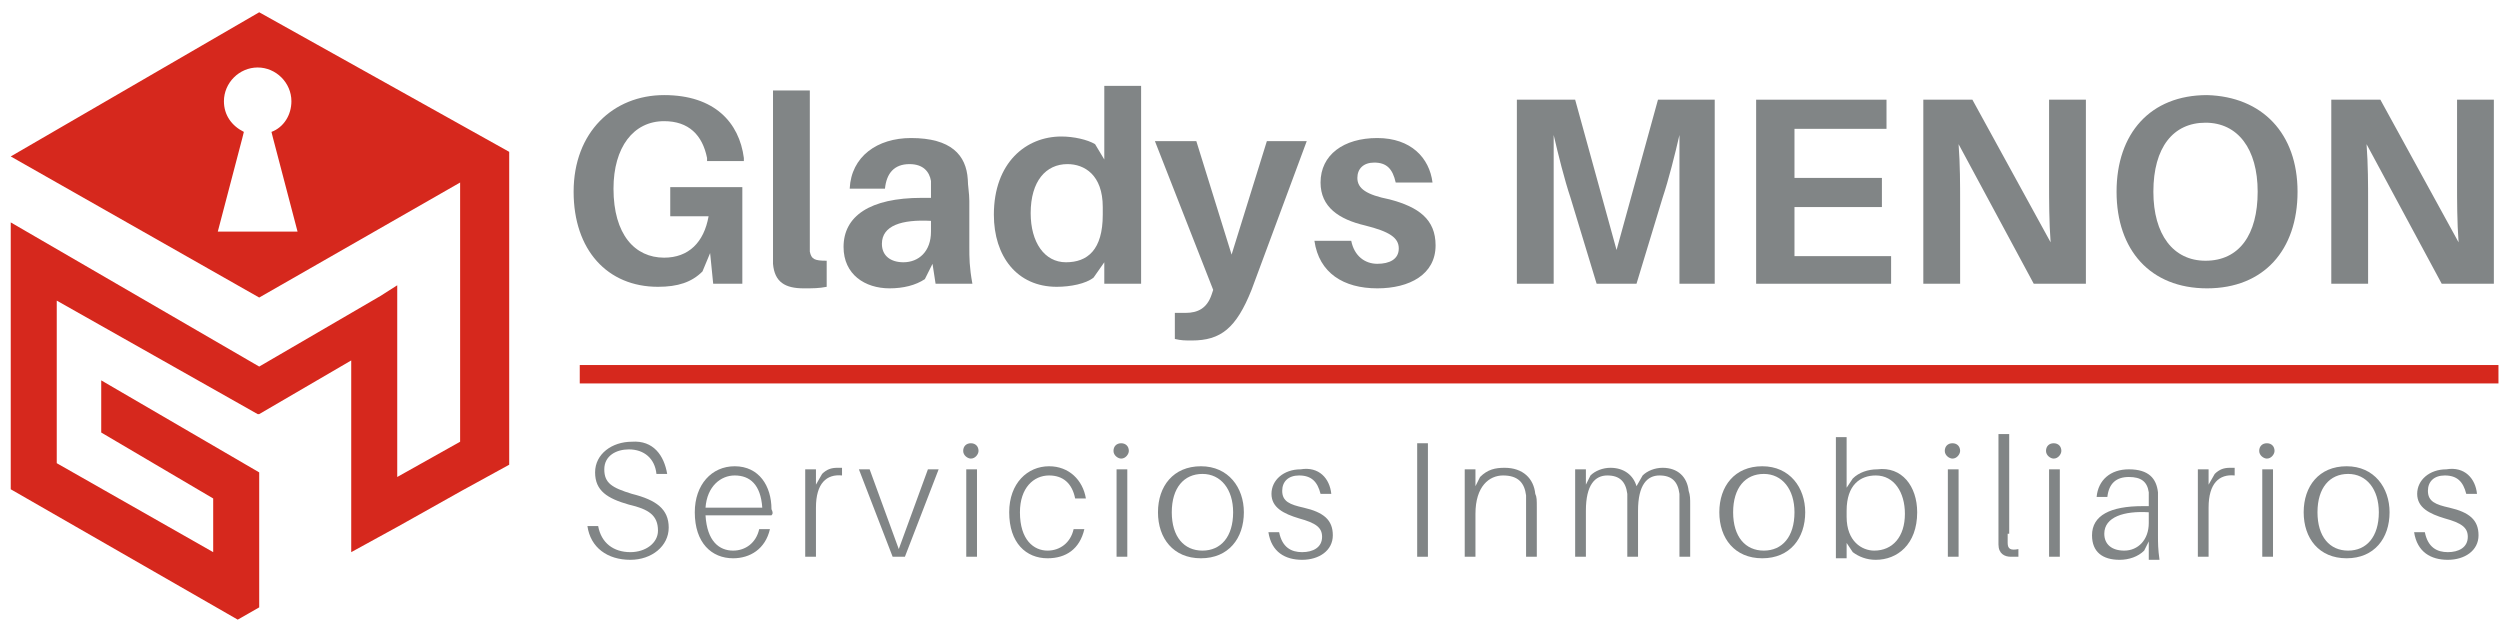 <svg width="163" height="41" viewBox="0 0 163 41" fill="none" xmlns="http://www.w3.org/2000/svg">
<path d="M43.5 30.9H42.8C42.7 29.9 42 29.3 41 29.3C40.2 29.3 39.4 29.7 39.4 30.6C39.4 31.5 39.9 31.8 41.2 32.2C42.8 32.6 43.6 33.2 43.6 34.4C43.6 35.6 42.5 36.5 41.1 36.5C39.6 36.5 38.5 35.7 38.3 34.3H39C39.2 35.4 40 36 41.1 36C42.1 36 42.9 35.4 42.9 34.6C42.9 33.6 42.3 33.2 41 32.9C39.6 32.5 38.8 32 38.8 30.8C38.8 29.6 39.9 28.8 41.2 28.8C42.6 28.7 43.3 29.7 43.5 30.9Z" fill="#818586"/>
<path d="M50.3 33.6H46C46.1 35.3 46.9 35.9 47.8 35.9C48.6 35.9 49.3 35.4 49.5 34.5H50.2C49.9 35.8 48.9 36.4 47.8 36.4C46.4 36.4 45.3 35.4 45.3 33.4C45.3 31.6 46.4 30.4 47.9 30.4C49.5 30.4 50.3 31.7 50.3 33.2C50.4 33.4 50.4 33.5 50.3 33.6ZM46 33.1H49.7C49.6 31.6 48.9 31 47.9 31C47 31 46.1 31.7 46 33.1Z" fill="#818586"/>
<path d="M54.9 30.5V31C53.9 30.9 53.2 31.5 53.2 33.1V36.3H52.5V30.6H53.2V31.6L53.6 30.9C53.9 30.6 54.2 30.5 54.6 30.5C54.7 30.5 54.8 30.5 54.9 30.5Z" fill="#818586"/>
<path d="M59 36.3H58.2L56 30.6H56.7L58.6 35.8L60.5 30.6H61.2L59 36.3Z" fill="#818586"/>
<path d="M63.8 29.4C63.8 29.6 63.6 29.9 63.3 29.9C63.1 29.9 62.8 29.7 62.8 29.4C62.8 29.1 63 28.9 63.3 28.9C63.6 28.9 63.8 29.1 63.8 29.4ZM63 36.3V30.6H63.7V36.3H63Z" fill="#818586"/>
<path d="M70.8 32.5H70.1C69.9 31.5 69.3 31 68.4 31C67.4 31 66.5 31.8 66.5 33.4C66.5 35.2 67.4 35.9 68.3 35.9C69.1 35.9 69.8 35.4 70 34.5H70.7C70.4 35.8 69.5 36.4 68.3 36.4C66.9 36.4 65.8 35.4 65.8 33.4C65.8 31.5 67 30.4 68.4 30.4C69.7 30.4 70.6 31.3 70.8 32.5Z" fill="#818586"/>
<path d="M73.6 29.4C73.6 29.6 73.4 29.9 73.1 29.9C72.9 29.9 72.6 29.7 72.6 29.4C72.6 29.1 72.8 28.9 73.1 28.9C73.4 28.9 73.6 29.1 73.6 29.4ZM72.8 36.3V30.6H73.5V36.3H72.8Z" fill="#818586"/>
<path d="M81.1 33.4C81.1 35.1 80.1 36.4 78.3 36.4C76.5 36.4 75.5 35.1 75.5 33.4C75.5 31.7 76.5 30.4 78.3 30.4C80.1 30.4 81.1 31.8 81.1 33.4ZM80.4 33.4C80.4 31.9 79.6 30.9 78.4 30.9C77.2 30.9 76.4 31.8 76.4 33.4C76.4 35 77.2 35.9 78.4 35.9C79.6 35.9 80.4 35 80.4 33.4Z" fill="#818586"/>
<path d="M86.8 32.2H86.1C85.9 31.4 85.5 31 84.7 31C84 31 83.6 31.4 83.6 32C83.6 32.7 84.1 32.9 85 33.1C86.3 33.4 86.9 33.9 86.9 34.9C86.9 35.9 86 36.5 84.9 36.5C83.8 36.5 82.9 36 82.7 34.7H83.4C83.6 35.7 84.2 36 84.9 36C85.6 36 86.2 35.7 86.2 35C86.2 34.4 85.8 34.1 84.7 33.8C83.7 33.5 82.9 33.1 82.9 32.2C82.9 31.3 83.7 30.6 84.8 30.6C86 30.4 86.7 31.2 86.8 32.2Z" fill="#818586"/>
<path d="M92.4 36.3V28.9H93.1V36.3H92.4Z" fill="#818586"/>
<path d="M100.2 33.1V36.3H99.5V33.2C99.5 32.9 99.5 32.6 99.5 32.3C99.4 31.5 99 31 98 31C97.1 31 96.2 31.7 96.2 33.5V36.3H95.5V30.6H96.2V31.7L96.5 31.1C97 30.6 97.5 30.5 98.1 30.5C99.3 30.5 100 31.2 100.1 32.2C100.2 32.4 100.2 32.6 100.2 33.1Z" fill="#818586"/>
<path d="M110.2 32.9V36.3H109.5V33.2C109.5 32.7 109.5 32.4 109.5 32.2C109.4 31.4 109 31 108.2 31C107.4 31 106.8 31.6 106.8 33.3V36.3H106.1V33.2C106.1 32.7 106.1 32.4 106.1 32.2C106 31.4 105.6 31 104.8 31C104 31 103.4 31.6 103.4 33.3V36.3H102.7V30.6H103.4V31.6L103.7 31C104 30.7 104.5 30.5 105 30.5C105.9 30.5 106.5 31 106.7 31.7L107.1 31C107.4 30.7 107.9 30.5 108.4 30.5C109.4 30.5 110 31.1 110.1 32C110.2 32.3 110.2 32.5 110.2 32.9Z" fill="#818586"/>
<path d="M117.7 33.4C117.7 35.1 116.7 36.4 114.9 36.4C113.1 36.4 112.1 35.1 112.1 33.4C112.1 31.7 113.1 30.4 114.9 30.4C116.7 30.4 117.7 31.8 117.7 33.4ZM117 33.4C117 31.9 116.2 30.9 115 30.9C113.8 30.9 113 31.8 113 33.4C113 35 113.8 35.9 115 35.9C116.2 35.9 117 35 117 33.4Z" fill="#818586"/>
<path d="M125 33.4C125 35.5 123.7 36.5 122.3 36.5C121.7 36.5 121.2 36.3 120.8 36L120.4 35.4V36.4H119.7V28.5H120.4V31.8L120.8 31.2C121.2 30.8 121.8 30.6 122.4 30.6C124 30.4 125 31.7 125 33.4ZM124.2 33.5C124.2 32.1 123.5 31 122.3 31C121.3 31 120.4 31.6 120.4 33.3V33.7C120.4 35.3 121.4 35.9 122.2 35.9C123.4 35.9 124.2 35 124.2 33.5Z" fill="#818586"/>
<path d="M127.8 29.4C127.8 29.6 127.6 29.9 127.3 29.9C127.1 29.9 126.8 29.7 126.8 29.4C126.8 29.1 127 28.9 127.3 28.9C127.6 28.9 127.8 29.1 127.8 29.4ZM127 36.3V30.6H127.7V36.3H127Z" fill="#818586"/>
<path d="M130.9 34.8C130.9 35 130.9 35.2 130.9 35.4C130.9 35.8 131.1 35.9 131.6 35.8V36.3C131.4 36.3 131.2 36.3 131.1 36.3C130.7 36.3 130.3 36.1 130.3 35.5C130.3 35.3 130.3 35.1 130.3 34.7V28.3H131V34.8H130.9Z" fill="#818586"/>
<path d="M134.4 29.4C134.4 29.6 134.2 29.9 133.9 29.9C133.7 29.9 133.4 29.7 133.4 29.4C133.4 29.1 133.6 28.9 133.9 28.9C134.2 28.9 134.4 29.1 134.4 29.4ZM133.6 36.3V30.6H134.3V36.3H133.6Z" fill="#818586"/>
<path d="M140.1 35.3L139.8 35.9C139.4 36.3 138.8 36.5 138.2 36.5C137.1 36.5 136.4 36 136.4 34.9C136.4 33.6 137.6 33 139.7 33H140.1V32.8C140.1 32.5 140.1 32.3 140.1 32.1C140 31.4 139.6 31.1 138.8 31.1C138 31.1 137.5 31.5 137.4 32.4H136.7C136.8 31.3 137.6 30.6 138.8 30.6C140.1 30.6 140.6 31.2 140.7 32.1C140.7 32.3 140.7 32.6 140.7 32.9V34.9C140.7 35.4 140.7 35.8 140.8 36.5H140.1V35.3ZM140.1 34.1V33.4C138.5 33.3 137.2 33.7 137.2 34.8C137.2 35.5 137.7 35.9 138.5 35.9C139.4 35.9 140.1 35.2 140.1 34.1Z" fill="#818586"/>
<path d="M145.7 30.5V31C144.7 30.9 144 31.5 144 33.1V36.3H143.3V30.6H144V31.6L144.4 30.9C144.7 30.6 145 30.5 145.4 30.5C145.5 30.5 145.6 30.5 145.7 30.5Z" fill="#818586"/>
<path d="M148.3 29.4C148.3 29.6 148.1 29.9 147.8 29.9C147.6 29.9 147.3 29.7 147.3 29.4C147.3 29.1 147.5 28.9 147.8 28.9C148.1 28.9 148.3 29.1 148.3 29.4ZM147.5 36.3V30.6H148.2V36.3H147.5Z" fill="#818586"/>
<path d="M155.8 33.4C155.8 35.1 154.8 36.4 153 36.4C151.2 36.4 150.2 35.1 150.2 33.4C150.2 31.7 151.2 30.4 153 30.4C154.8 30.4 155.8 31.8 155.8 33.4ZM155.1 33.4C155.1 31.9 154.3 30.9 153.1 30.9C151.9 30.9 151.1 31.8 151.1 33.4C151.1 35 151.9 35.9 153.1 35.9C154.3 35.9 155.1 35 155.1 33.4Z" fill="#818586"/>
<path d="M161.5 32.2H160.8C160.6 31.4 160.2 31 159.4 31C158.7 31 158.3 31.4 158.3 32C158.3 32.7 158.8 32.9 159.7 33.1C161 33.4 161.6 33.9 161.6 34.9C161.6 35.9 160.7 36.5 159.6 36.5C158.5 36.5 157.6 36 157.4 34.7H158.1C158.3 35.7 158.9 36 159.6 36C160.3 36 160.9 35.7 160.9 35C160.9 34.4 160.5 34.1 159.4 33.8C158.4 33.5 157.6 33.1 157.6 32.2C157.6 31.3 158.4 30.6 159.5 30.6C160.7 30.4 161.4 31.2 161.5 32.2Z" fill="#818586"/>
<path d="M48.4 12.4V18.5H46.5L46.3 16.5L45.8 17.7C45.1 18.4 44.2 18.7 42.9 18.7C39.6 18.7 37.4 16.3 37.4 12.5C37.4 8.6 40 6.2 43.3 6.2C46.6 6.2 48.2 8 48.5 10.3V10.5H46.1V10.3C45.8 8.8 44.9 7.9 43.3 7.9C41.3 7.9 40 9.6 40 12.3C40 15.3 41.4 16.8 43.3 16.8C44.9 16.8 45.9 15.8 46.2 14.1H43.7V12.2H48.4V12.4Z" fill="#818586"/>
<path d="M52.8 15.5C52.8 15.9 52.8 16.1 52.8 16.4C52.9 16.9 53.1 17 53.9 17V18.7C53.4 18.8 53 18.8 52.4 18.8C51.2 18.8 50.5 18.4 50.4 17.2C50.4 16.8 50.4 16.3 50.4 15.7V5.9H52.8V15.5Z" fill="#818586"/>
<path d="M60.8 17.2L60.3 18.2C59.7 18.6 58.9 18.8 58 18.8C56.4 18.8 55 17.9 55 16.1C55 14.1 56.7 12.9 60.1 12.9H60.7V12.7C60.7 12.4 60.7 12.1 60.7 11.8C60.6 11.2 60.2 10.7 59.3 10.7C58.3 10.7 57.8 11.3 57.7 12.3H55.4C55.5 10.2 57.2 9 59.4 9C62 9 63 10.1 63.1 11.7C63.1 12.1 63.2 12.6 63.2 13.1V16.1C63.2 16.8 63.2 17.4 63.4 18.5H61L60.8 17.2ZM60.7 15.1V14.4C58.8 14.3 57.5 14.7 57.5 15.9C57.5 16.7 58.1 17.1 58.9 17.1C59.9 17.1 60.7 16.4 60.7 15.1Z" fill="#818586"/>
<path d="M74.4 18.5H72V17.1L71.3 18.1C70.8 18.5 69.8 18.7 68.9 18.7C66.3 18.7 64.8 16.7 64.8 14C64.8 10.6 66.9 8.9 69.2 8.9C70 8.9 70.9 9.1 71.4 9.4L72 10.4V5.6H74.4V18.5ZM71.9 14V13.5C71.9 11.4 70.7 10.7 69.6 10.7C68.2 10.7 67.2 11.8 67.2 13.9C67.2 15.8 68.1 17.1 69.5 17.1C70.9 17.1 71.9 16.3 71.9 14Z" fill="#818586"/>
<path d="M81.6 18.9C80.6 21.4 79.6 22.2 77.7 22.2C77.3 22.2 77 22.2 76.6 22.1V20.4C76.8 20.4 77.1 20.4 77.3 20.4C78.1 20.4 78.7 20.1 79 19.2L79.1 18.9L75.3 9.2H78L80.3 16.6L82.6 9.2H85.2L81.6 18.9Z" fill="#818586"/>
<path d="M93.4 11.9H91C90.8 11 90.4 10.6 89.6 10.6C88.9 10.6 88.5 11 88.5 11.6C88.5 12.3 89.1 12.7 90.6 13C92.5 13.5 93.6 14.3 93.6 16C93.6 17.9 91.9 18.8 89.8 18.8C87.6 18.8 86 17.8 85.7 15.7H88.1C88.3 16.7 89 17.2 89.8 17.2C90.6 17.2 91.2 16.9 91.2 16.2C91.2 15.5 90.6 15.1 89 14.7C87.3 14.3 86.1 13.5 86.1 11.9C86.1 10.1 87.6 9 89.8 9C92 9 93.2 10.3 93.4 11.9Z" fill="#818586"/>
<path d="M111.9 18.5H109.5V12.9C109.5 11.6 109.5 10 109.5 8.8C109.2 10.1 108.8 11.7 108.4 12.9L106.7 18.5H104.1L102.4 12.9C102 11.7 101.6 10.1 101.3 8.8C101.3 10.1 101.3 11.6 101.3 12.9V18.5H98.9V6.5H102.7L105.4 16.3L108.1 6.5H111.8V18.5H111.9Z" fill="#818586"/>
<path d="M123.2 18.5H114.5V6.5H123V8.4H117V11.6H122.7V13.5H117V16.7H123.3V18.5H123.2Z" fill="#818586"/>
<path d="M132.6 18.5L127.7 9.4C127.8 10.7 127.8 12.1 127.8 13.1V18.5H125.4V6.5H128.6L133.7 15.8C133.6 14.5 133.6 13 133.6 12V6.5H136V18.5H132.6Z" fill="#818586"/>
<path d="M149.8 12.5C149.8 16.3 147.6 18.8 143.9 18.8C140.2 18.8 138 16.3 138 12.5C138 8.7 140.2 6.2 143.9 6.2C147.5 6.3 149.8 8.7 149.8 12.5ZM147.2 12.5C147.2 9.7 145.9 8 143.8 8C141.7 8 140.4 9.6 140.4 12.5C140.4 15.3 141.7 17 143.8 17C146 17 147.2 15.3 147.2 12.5Z" fill="#818586"/>
<path d="M159.2 18.5L154.3 9.4C154.4 10.7 154.4 12.1 154.4 13.1V18.5H152V6.5H155.2L160.3 15.8C160.2 14.5 160.2 13 160.2 12V6.5H162.6V18.5H159.2Z" fill="#818586"/>
<path d="M162.9 23.8H37.8V25H162.9V23.8Z" fill="#D6281D"/>
<path d="M16.9 0.8L0.7 10.2L16.9 19.4L30 11.9V28.8L25.9 31.1V21.9V18.6L24.8 19.3L16.9 23.9L0.7 14.5V31.9L15.5 40.4L16.9 39.6V30.8L6.6 24.8V28.2L13.9 32.5V36L3.7 30.2V19.6L16.8 27H16.9L22.9 23.5V32.7V36L26 34.3L30.1 32L33.2 30.3V27V13.3V12.2V9.9L16.9 0.8ZM16.9 15.1H14.2L15.8 9L15.9 8.6C15.1 8.2 14.6 7.5 14.6 6.6C14.6 5.4 15.6 4.4 16.8 4.4C18 4.4 19 5.4 19 6.6C19 7.5 18.5 8.3 17.7 8.6L17.8 9L19.4 15.1H16.9Z" fill="#D6281D"/>
</svg>
